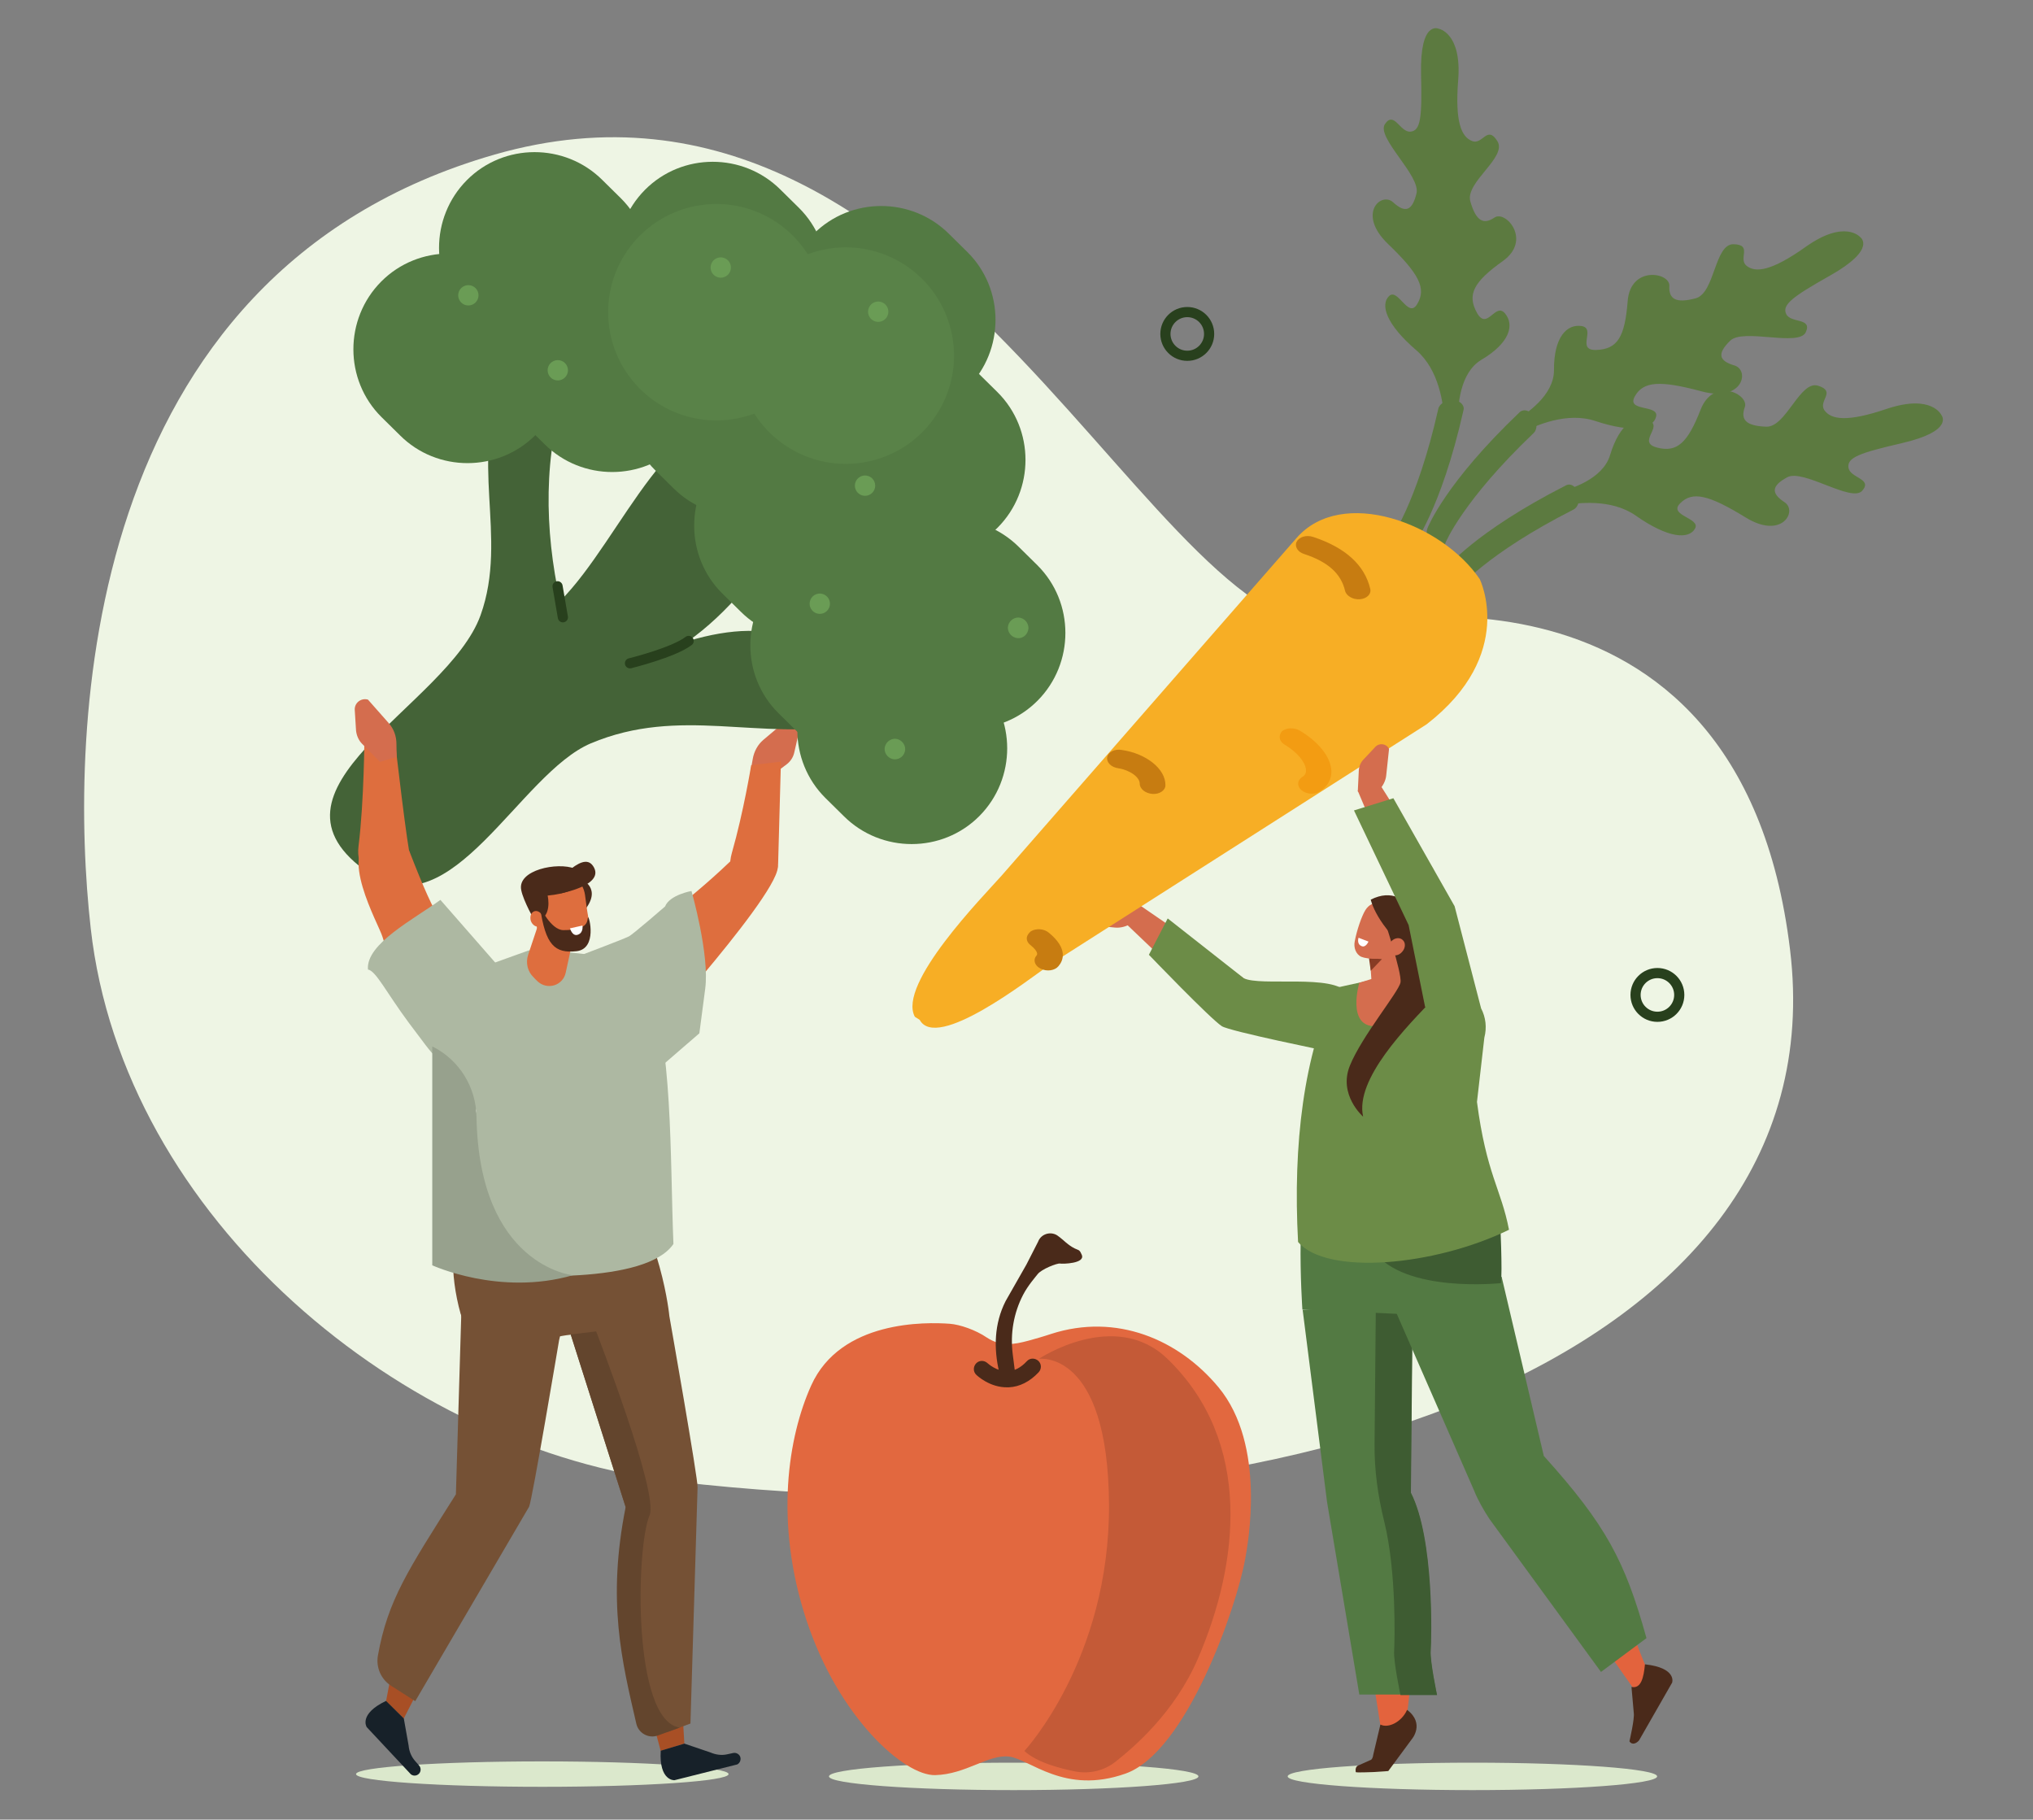 <?xml version="1.0" encoding="utf-8"?>
<!-- Generator: Adobe Illustrator 26.5.0, SVG Export Plug-In . SVG Version: 6.00 Build 0)  -->
<svg version="1.1" id="Capa_1" xmlns="http://www.w3.org/2000/svg" xmlns:xlink="http://www.w3.org/1999/xlink" x="0px" y="0px"
	 viewBox="0 0 800 716" style="enable-background:new 0 0 800 716;" xml:space="preserve">
<rect x="0" y="0" width="800" height="716" fill="#808080" stroke="none"/>
<style type="text/css">
	.st0{fill:#EEF5E4;}
	.st1{fill:#D46D4E;}
	.st2{fill-rule:evenodd;clip-rule:evenodd;fill:#D46D4E;}
	.st3{fill-rule:evenodd;clip-rule:evenodd;fill:#6C8C47;}
	.st4{fill-rule:evenodd;clip-rule:evenodd;fill:#DBE8CC;}
	.st5{fill-rule:evenodd;clip-rule:evenodd;fill:#E3633D;}
	.st6{fill-rule:evenodd;clip-rule:evenodd;fill:#4A2A1A;}
	.st7{fill-rule:evenodd;clip-rule:evenodd;fill:#537A43;}
	.st8{fill-rule:evenodd;clip-rule:evenodd;fill:#3E5C32;}
	.st9{fill-rule:evenodd;clip-rule:evenodd;fill:#873B24;}
	.st10{fill-rule:evenodd;clip-rule:evenodd;fill:#FFFFFF;}
	.st11{fill:#4A2A1A;}
	.st12{fill-rule:evenodd;clip-rule:evenodd;fill:#DE6E3E;}
	.st13{fill:#446337;}
	.st14{fill:#537A43;}
	.st15{fill:#598248;}
	.st16{fill:#6A9C55;}
	.st17{fill:none;stroke:#28401D;stroke-width:4;stroke-linecap:round;stroke-linejoin:round;stroke-miterlimit:10;}
	.st18{fill-rule:evenodd;clip-rule:evenodd;fill:#ADB8A2;}
	.st19{fill-rule:evenodd;clip-rule:evenodd;fill:#A84F25;}
	.st20{fill-rule:evenodd;clip-rule:evenodd;fill:#755135;}
	.st21{fill-rule:evenodd;clip-rule:evenodd;fill:#172129;}
	.st22{fill-rule:evenodd;clip-rule:evenodd;fill:#63452D;}
	.st23{fill-rule:evenodd;clip-rule:evenodd;fill:#97A18D;}
	.st24{fill:#E2683F;}
	.st25{fill:#5C7A40;}
	.st26{fill:#F7AE25;}
	.st27{fill:#F39C12;}
	.st28{fill:#C77C11;}
	.st29{fill:#C45A37;}
</style>
<g>
	<path class="st0" d="M35.7,365.3c-8.7-77.2-4.5-257.6,159-304.5c178-51,261,202.1,335.5,185.5c0,0,154.3-37.5,174.2,127.4
		S496.4,609.7,266,583C158.7,570.6,48.5,479.4,35.7,365.3z"/>
	<path class="st1" d="M301.5,306.8l8-6c1.6-1.2,2.7-2.9,3.1-4.9l1.8-7.9c0.6-2.7-1.7-5.3-4.5-4.9l0,0l-9.6,8.1
		c-2.1,1.8-3.6,4.5-4.1,7.5l-0.9,5.1L301.5,306.8z"/>
	<path class="st2" d="M492,386.9c-5,6.3-12.7,8.6-20.6,3.6l-32.8-31.3l8.6-3.9l28.1,19.3L492,386.9z"/>
	<path class="st1" d="M447.4,355.3l-8.2-1.3c-1.6-0.3-3.3,0.1-4.7,1l-5.7,3.5c-2,1.2-2.1,4.1-0.3,5.5l0,0l10.3,1
		c2.3,0.2,4.7-0.5,6.8-1.9l3.5-2.4L447.4,355.3z"/>
	<path class="st3" d="M459.5,361.4l-7.4,14.3c0,0,24.2,25.2,28.7,28.1c3.1,2,42,9.9,42,9.9s17-8.1,7.3-22.9
		c-5-7.7-34.2-2.5-40.7-5.9L459.5,361.4z"/>
	<ellipse class="st4" cx="579.4" cy="699" rx="72.7" ry="5.4"/>
	<ellipse class="st4" cx="398.9" cy="699" rx="72.7" ry="5.4"/>
	<path class="st5" d="M553,679.8c0,0,9.8-65.8-2.9-91.9l6.9-89.3l-41.6,2.9l28,178.8L553,679.8z"/>
	<path class="st6" d="M543.2,678.6l-2.8,11.8c-0.3,2.2-1.2,2.2-1.2,2.2l-4.7,2.1c-1,0.3-1.2,1.6-1,2.6c0.1,0.3,5.9,0,6.9,0l5.9-0.4
		l9.3-12.6c0,0,5.2-6.1-1.9-11.5C551.6,677.6,546.3,680.2,543.2,678.6z"/>
	<path class="st7" d="M512.6,515.4l9.6,75.6l12.7,75.8h30.5c0,0-2.8-13.2-2.5-17.4c0.3-4.2,1.4-43.9-7.8-62.1l0.7-74.3L512.6,515.4z
		"/>
	<path class="st8" d="M555.2,587.4l0.7-74.3l-14.5,0.8l-0.5,54.4c-0.1,10.1,1.3,20.3,3.8,30.4c4.9,19.8,4.1,47.4,3.9,50.9
		c-0.3,4.2,2.5,17.4,2.5,17.4h14.4c0,0-2.8-13.2-2.5-17.4C563.3,645.3,564.5,605.6,555.2,587.4z"/>
	<path class="st5" d="M595.8,597.4l46.6,66.5c7.7,1.8,7.7-2.6,4.8-9.2c-12.3-28.9-10.6-47.7-38.4-71.5L595.8,597.4z"/>
	<path class="st7" d="M548.9,515.3l31.2,71.3c1.3,3.4,4,8.1,6,11.1l43.9,60.2l17.9-13.3c-8.4-30.3-15.9-44.5-40.4-71.7l-16.6-70.5
		l-19.5,3.1L548.9,515.3z"/>
	<path class="st6" d="M642,663.8l0.9,10.2c0.4,2.2-1.7,11.2-1.7,11.2l0,0c1.1,1.7,2.9,0.7,3.8-0.4l13-22.7c0,0,2-5.8-10.7-7.2
		C646.8,660.1,645.8,664.6,642,663.8z"/>
	<path class="st7" d="M575,454.3l-56.9,4.3c-9.3,3.4-5.6,56.7-5.6,56.7l37.4,1.7c17.4-0.4,37.9,13.3,40.1-15.7
		C592.5,468.4,575,454.3,575,454.3z"/>
	<path class="st8" d="M590.6,504.9c0,0-37.7,4.1-50-12.5l49.7-12.3C590.3,480.1,591.3,500.7,590.6,504.9z"/>
	<path class="st3" d="M525.6,388.7l20.6-4.5l5.7-0.3l22.4,5.4c7.7,2.9,11.9,11,9.8,19l-2.9,25.3c3.7,28.4,9.5,34.2,12.6,50.3
		c-29.6,14.4-71.9,18-83,4.8C508.7,450.1,513.1,415,525.6,388.7z"/>
	<path class="st2" d="M538.8,372.5c0,0,0.5,8.3,1,15.1c0.1,1.8,1.2,3.4,2.8,4.2c1.6,0.8,3.6,0.6,5-0.4c0.5-0.3,1-0.7,1.4-1
		c2-1.4,3.1-3.9,2.7-6.4c-1.1-6.3-3-17.9-3-17.9L538.8,372.5L538.8,372.5z"/>
	<polygon class="st9" points="538.7,377 539.4,382 543.8,377.4 	"/>
	<path class="st1" d="M534.9,386.7c0,0-5.2,17.5,6.5,17.1c11.6-0.4,16.3-18.5,16.3-18.5l-8.8-2.9L534.9,386.7z"/>
	<path class="st2" d="M553,364.7c0.9-2.2-0.1-4.8-2.3-5.8c-2.4-1-5.4-2.3-7.7-3.2c-2.2-0.9-4.4,0.3-5.7,2.4c-1.5,2.4-3.4,8-4.2,12.3
		c-0.5,2.4,0.4,5.1,2.6,6.1c2.4,1,10.4,1.7,12.9-2.3C550.4,371,551.6,368,553,364.7L553,364.7z"/>
	<path class="st6" d="M564.4,372.7c0,0-4.7-8.8-7.3-13.1c-3.6-5.7-9.4-9.8-17.7-5.6c0,0,2.1,10.3,16.6,21.7L564.4,372.7z"/>
	<path class="st10" d="M534.6,369l3.9,1.5c0,0-1.1,2.7-2.9,1.7C533.8,371.3,534.6,369,534.6,369z"/>
	<path class="st11" d="M556.1,364.2c0,0,20.8,15.7,9,27.8c-11.8,12.1-32,32.7-28.7,47.4c0,0-9.9-8.6-5.2-20.1
		c4.7-11.6,19.2-29,19.9-32.7c0.7-3.7-6.9-26.3-6.9-26.3l10.4,0.7L556.1,364.2z"/>
	<path class="st2" d="M551.7,374.6c-1.3,1.5-3.4,1.8-4.6,0.6c-1.2-1.1-1.1-3.2,0.3-4.7c1.3-1.5,3.4-1.8,4.6-0.6
		C553.2,371,553.1,373.1,551.7,374.6z"/>
	<path class="st12" d="M295.6,301.1c0,0-3,18.4-7.6,34.5c-4.8,16.8,18,15.3,18.2,4.2c0.1-4.5,1.1-40.1,1.1-40.1L295.6,301.1z"/>
	<g>
		<g>
			<path class="st13" d="M198.8,148.8c-15,31.6,1.5,62.1-9.7,93.3c-12.9,35.9-92.3,68.7-43.6,101.7c32.3,21.9,58.9-39.4,87-51.3
				c35.2-14.8,66-0.8,103.1-7.4c-6.4-34.4-30.8-43-64.7-32.9c28.8-20.2,63.7-72.7,26.8-85.8c-32.6-11.6-52.8,45.7-77.3,70.1
				c-6.2-28.1-6.7-58,2.7-85.1C215.1,150.5,207,149.7,198.8,148.8z"/>
			<path class="st14" d="M313.6,287.8l-7.3-7.2c-14.7-14.6-14.7-38.6-0.1-53.3v0c14.6-14.7,38.6-14.7,53.3-0.1l7.3,7.2
				c14.7,14.6,14.7,38.6,0.1,53.3l0,0C352.3,302.4,328.3,302.4,313.6,287.8z"/>
			<path class="st14" d="M355,275.8l-7.3-7.2c-14.7-14.6-14.7-38.6-0.1-53.3l0,0c14.6-14.7,38.6-14.7,53.3-0.1l7.3,7.2
				c14.7,14.6,14.7,38.6,0.1,53.3l0,0C393.7,290.4,369.7,290.5,355,275.8z"/>
			<path class="st14" d="M332.1,321.2l-7.3-7.2c-14.7-14.6-14.7-38.6-0.1-53.3l0,0c14.6-14.7,38.6-14.7,53.3-0.1l7.3,7.2
				c14.7,14.6,14.7,38.6,0.1,53.3h0C370.8,335.8,346.8,335.8,332.1,321.2z"/>
			<path class="st14" d="M265,192.1l-7.3-7.2c-14.7-14.6-14.7-38.6-0.1-53.3l0,0c14.6-14.7,38.6-14.7,53.3-0.1l7.3,7.2
				c14.7,14.6,14.7,38.6,0.1,53.3l0,0C303.6,206.7,279.6,206.7,265,192.1z"/>
			<path class="st14" d="M306.4,180.1l-7.3-7.2c-14.7-14.6-14.7-38.6-0.1-53.3l0,0c14.6-14.7,38.6-14.7,53.3-0.1l7.3,7.2
				c14.7,14.6,14.7,38.6,0.1,53.3l0,0C345,194.7,321,194.8,306.4,180.1z"/>
			<path class="st14" d="M339.3,207.7l-7.3-7.2c-14.7-14.6-14.7-38.6-0.1-53.3l0,0c14.6-14.7,38.6-14.7,53.3-0.1l7.3,7.2
				c14.7,14.6,14.7,38.6,0.1,53.3l0,0C378,222.3,354,222.4,339.3,207.7z"/>
			<path class="st14" d="M291.5,240.7l-7.3-7.2c-14.7-14.6-14.7-38.6-0.1-53.3l0,0c14.6-14.7,38.6-14.7,53.3-0.1l7.3,7.2
				c14.7,14.6,14.7,38.6,0.1,53.3l0,0C330.2,255.3,306.2,255.3,291.5,240.7z"/>
			<path class="st14" d="M214.3,174.8l-7.3-7.2c-14.7-14.6-14.7-38.6-0.1-53.3l0,0c14.6-14.7,38.6-14.7,53.3-0.1l7.3,7.2
				c14.7,14.6,14.7,38.6,0.1,53.3l0,0C252.9,189.4,229,189.4,214.3,174.8z"/>
			<path class="st14" d="M157.4,171.3l-7.3-7.2c-14.7-14.6-14.7-38.6-0.1-53.3l0,0c14.6-14.7,38.6-14.7,53.3-0.1l7.3,7.2
				c14.7,14.6,14.7,38.6,0.1,53.3v0C196,185.9,172,185.9,157.4,171.3z"/>
			<path class="st14" d="M191.1,131.4l-7.3-7.2c-14.7-14.6-14.7-38.6-0.1-53.3l0,0c14.6-14.7,38.6-14.7,53.3-0.1l7.3,7.2
				c14.7,14.6,14.7,38.6,0.1,53.3h0C229.7,145.9,205.8,146,191.1,131.4z"/>
			<path class="st14" d="M261.2,135.2l-7.3-7.2c-14.7-14.6-14.7-38.6-0.1-53.3l0,0c14.6-14.7,38.6-14.7,53.3-0.1l7.3,7.2
				c14.7,14.6,14.7,38.6,0.1,53.3l0,0C299.9,149.8,275.9,149.8,261.2,135.2z"/>
			<path class="st14" d="M327.5,152.6l-7.3-7.2c-14.7-14.6-14.7-38.6-0.1-53.3l0,0c14.6-14.7,38.6-14.7,53.3-0.1l7.3,7.2
				c14.7,14.6,14.7,38.6,0.1,53.3l0,0C366.1,167.2,342.2,167.2,327.5,152.6z"/>
		</g>
		
			<ellipse transform="matrix(0.968 -0.251 0.251 0.968 -24.477 87.947)" class="st15" cx="332.8" cy="140" rx="42.6" ry="42.6"/>
		
			<ellipse transform="matrix(0.999 -3.501498e-02 3.501498e-02 0.999 -4.13 9.948)" class="st15" cx="282" cy="122.9" rx="42.6" ry="42.6"/>
		<circle class="st16" cx="340.4" cy="191.1" r="4"/>
		<circle class="st16" cx="184.3" cy="116.2" r="4"/>
		<ellipse transform="matrix(0.413 -0.911 0.911 0.413 70.569 320.142)" class="st16" cx="283.6" cy="105.3" rx="4" ry="4"/>
		<circle class="st16" cx="219.5" cy="145.7" r="4"/>
		<path class="st16" d="M351.9,298.8c-2.2-0.2-3.9-2.1-3.8-4.3c0.2-2.2,2.1-3.9,4.3-3.8c2.2,0.2,3.9,2.1,3.8,4.3
			C356,297.3,354.1,298.9,351.9,298.8z"/>
		<path class="st16" d="M400.4,251.1c-2.2-0.2-3.9-2.1-3.8-4.3c0.2-2.2,2.1-3.9,4.3-3.8c2.2,0.2,3.9,2.1,3.8,4.3
			C404.5,249.6,402.6,251.3,400.4,251.1z"/>
		<ellipse transform="matrix(0.942 -0.336 0.336 0.942 -61.067 122.004)" class="st16" cx="322.5" cy="237.7" rx="4" ry="4"/>
		<ellipse transform="matrix(0.413 -0.911 0.911 0.413 91.111 386.73)" class="st16" cx="345.5" cy="122.7" rx="4" ry="4"/>
		<path class="st17" d="M247.9,261c0,0,17.1-4.2,23.1-8.8"/>
		<line class="st17" x1="221.5" y1="242.9" x2="219.4" y2="230.7"/>
	</g>
	<path class="st12" d="M242.2,407.8c-10-35.9,11-35,48.3-71.9c2-2,5.3,6.5,8.2,5.1c28.9-13.9-36.4,59.2-36.4,59.2L242.2,407.8z"/>
	<path class="st18" d="M226.4,376.7c0,0,18.6-7,21-8.2c1.4-0.6,14.3-11.8,14.3-11.8c1.8-4.6,10.4-6.1,10.4-6.1s7.2,25.1,5.4,38.5
		l-2.3,17.5L250,428.4L226.4,376.7z"/>
	<g>
		<polygon class="st19" points="164.8,664.7 158.9,676.2 151.9,669.5 154.7,654.8 		"/>
		<polygon class="st19" points="268.6,674.3 269.3,686.1 260,689 254.5,668.5 		"/>
		<ellipse class="st4" cx="213.4" cy="698.1" rx="73.3" ry="5"/>
		<path class="st20" d="M218.5,466.2c9.4,30.5,1.5,61.2,1.5,61.2s-10.6,63.1-11.8,65.5l-44.8,76.5l-9.4-6c-4-2.5-6.1-7.2-5.3-11.9
			c3.9-21.9,11.9-33.7,30.7-63.5l2.1-70.3C175.4,475.4,218.5,466.2,218.5,466.2z"/>
		<path class="st21" d="M158.9,676.2l1.9,10.7c0.2,2.3,1.1,4.4,2.6,6.1l1.5,1.7c0.7,0.8,0.8,1.9,0.3,2.8l0,0
			c-0.7,1.2-2.3,1.6-3.5,0.7l-17.4-18.6c0,0-3.3-5.1,7.6-10.3L158.9,676.2z"/>
		<path class="st20" d="M188.3,464.3l53.2-4c18.9,25,21.9,57.6,21.9,57.6s11.4,64.6,11.1,67.4l-2.8,92.9l-8.9,3.3
			c-14.4-20.1-16.8-45.3-16.6-88.4l-21.6-67.9c-18.1,1.7-37.1,18.1-44.1-11.1C172.5,480.7,188.3,464.3,188.3,464.3z"/>
		<path class="st21" d="M269.3,686.1l10.3,3.5c2.1,0.9,4.4,1.2,6.6,0.7l2.3-0.5c1-0.2,2,0.2,2.6,1.1l0,0c0.7,1.2,0.2,2.8-1,3.4
			l-24.7,6.2c0,0-6.1,0.4-5.4-11.6L269.3,686.1z"/>
		<path class="st22" d="M255.6,596.3c-5.3,12.2-6.9,80.8,11.9,83.5l-8.6,3.1c-3.6,1.3-7.6-0.8-8.5-4.6c-5.7-24.7-11.6-48.2-4.2-85.3
			l-21.6-67.9l10-1.2C234.6,524.1,259.4,587.6,255.6,596.3z"/>
	</g>
	<path class="st18" d="M230.8,375.5l-16.6-1.8L208,374l-23.6,8.5c-8,4-11.7,13.4-8.7,21.7l11.8,33c-6.2,20.6-6.3,41.7-5.3,62.8
		c22.7,3.1,72.2,5.1,82.8-10.5c-1.4-34.6-0.1-78.8-10.4-105.5c-2-5.2-7.5-4.7-14.9-6.8C236.8,376.4,233.8,375.9,230.8,375.5z"/>
	<g>
		<path class="st12" d="M226.8,363.5c0,0-2.3,10.5-4.2,19.3c-0.5,2.3-2.2,4.2-4.5,4.9c-2.3,0.7-4.8,0.1-6.5-1.5
			c-0.6-0.5-1.1-1.1-1.6-1.6c-2.4-2.3-3.2-5.7-2.2-8.8c2.6-7.9,7.5-22.4,7.5-22.4L226.8,363.5L226.8,363.5z"/>
		<path class="st6" d="M227.9,345.6c0,0,8.8,3,3,11.4C225.1,365.5,227.9,345.6,227.9,345.6L227.9,345.6z"/>
		<path class="st12" d="M230.2,352.1c-0.4-2.8-1.9-5.3-4.2-6.9c-2.3-1.6-5.2-2.2-7.9-1.7l0,0c-5.3,1.1-8.9,6.1-8.2,11.5
			c0.4,3.1,0.9,6.5,1.3,9.5c0.3,2,1.4,3.8,3,4.9c1.6,1.2,3.7,1.6,5.7,1.2c1.8-0.4,3.8-0.8,5.6-1.1c3.9-0.8,6.6-4.5,6-8.5
			C231,358.3,230.6,355.1,230.2,352.1L230.2,352.1z"/>
		<path class="st6" d="M215.5,352.4c0,0,2.2,9.2-5,10.1c0,0-4.6-8-5.4-12.3c-1.6-7.9,14.3-11.1,21.1-8.4
			C233,344.6,229.6,351.1,215.5,352.4L215.5,352.4z"/>
		<path class="st12" d="M210.2,358.6c1.3-0.5,2.8,0.5,3.4,2.1c0.6,1.6,0,3.4-1.3,3.8c-1.3,0.5-2.8-0.5-3.4-2.1
			C208.4,360.8,208.9,359.1,210.2,358.6L210.2,358.6z"/>
		<path class="st6" d="M231.4,361c0.4-0.8,3.8,12.4-4.6,13.3c-8.4,0.9-12.2-2.3-14.3-17.5c0,0,4.3,9.2,9.2,9.2
			C232.1,366,230.9,362,231.4,361L231.4,361z"/>
		<path class="st6" d="M220.7,351.5c0,0,17.7-3.2,12.7-10.7c-4.6-6.9-15.5,9.7-18.4,7.2L220.7,351.5z"/>
		<path class="st10" d="M229.2,364.2l-4.9,1.1c0,0,0.9,3.3,3.1,2.5C229.7,367,229.2,364.2,229.2,364.2z"/>
	</g>
	<path class="st12" d="M174.6,409.8c-13.6-7.9-15.7-14.3-24.1-41.2c-1.5-5-18.2-34.1-3.2-38.7l13.7,4.8c5.8,15,9.2,22.5,12.8,28.2
		c7.1,11.2,12.7,9.1,15.2,19.8C198.5,422.9,174.6,409.8,174.6,409.8z"/>
	<path class="st12" d="M143.4,289.6c0,0-0.1,25.6-2.3,43.2c-2.3,18.4,22.5,11.5,20.7,6.1c-1.5-4.6-6.3-46.7-6.3-46.7L143.4,289.6z"
		/>
	<path class="st18" d="M190.9,437.9c-6.5-9.5-17.7-19.1-23.3-26.5c-2-2.7-4.3-5.7-6.7-8.9c-8.9-12-12.9-20.4-16.1-21
		c-0.9-10.1,18.1-19.8,28.5-27.4l30.7,35.1C203.9,389.2,198.6,449.2,190.9,437.9z"/>
	<path class="st23" d="M225.4,501.8c0,0-36.9-3.6-37.9-62.4c-0.2-11.6-6.7-22.2-17.1-27.5l-0.3-0.1c0,0,0,65.8,0,86.1
		C170.2,497.9,196.5,510.1,225.4,501.8z"/>
	<g>
		<path class="st24" d="M404.9,527.5c-6.3,1.7-11.1,2.4-16.6-1.2c-4.4-3-10.6-5.1-14.5-5.4c-9.4-0.7-43-1.5-54.6,24.3
			c-9,20-14.6,53.6-1.9,92.2c12.7,38.6,38.6,61.4,50.7,61.1s20.8-8.2,29-7.3c8.2,0.9,21.9,15.2,45.9,6.7c24-8.5,43.7-65.4,47.1-84.5
			c1-5.7,8.4-44.7-10.5-67.5c-15.7-18.9-40.2-29.3-65.9-21C410.3,526,407.4,526.8,404.9,527.5z"/>
		<g>
			<g>
				<path class="st11" d="M397,545.9c-0.1,0-0.3,0-0.4,0c-7.1,0.2-12.2-4.7-12.4-4.9c-1.3-1.2-1.3-3.2-0.1-4.5
					c1.2-1.3,3.2-1.3,4.5-0.1c0.1,0.1,3.6,3.3,7.9,3.2c2.6-0.1,5.2-1.4,7.6-4c1.2-1.3,3.2-1.3,4.5-0.1c1.3,1.2,1.3,3.2,0.1,4.5
					C405.2,543.7,401.2,545.7,397,545.9z"/>
			</g>
		</g>
		<path class="st11" d="M394.9,542.3c0,0-1.4-0.9-1.7-2.3c-2.2-9.4-2-19.1,2.5-28l8.2-14.4l4.6-9c1.1-3,4.8-4.2,7.5-2.5
			c0.7,0.5,1.5,1.1,2.4,1.9c5.9,5.3,5.9,2.4,7.3,5.8c1.4,3.4-7.5,3.6-8.6,3.4c-1.1-0.2-7.3,2.2-8.8,4.2c-0.6,0.8-3.8,4.4-5.7,8.1
			c-3.7,7.1-5.1,15.2-4.1,23.2l1.1,8.7L394.9,542.3z"/>
	</g>
	<g>
		<g>
			<g>
				<path class="st25" d="M567.5,215.3c-1.1,0.5-2.4,0.4-3.7-0.6c-2-1.6-2.9-4.6-2.1-6.8c0.3-0.7,7-17.8,36.3-45.7
					c1.5-1.4,4-0.8,5.5,1.5c1.5,2.3,1.5,5.3,0,6.7c-28,26.7-34.6,43-34.7,43.2C568.7,214.4,568.1,214.9,567.5,215.3z"/>
			</g>
		</g>
		<path class="st25" d="M669.6,154c16.4,4.4,19-8.4,12.9-10.2c-6.1-1.8-6.9-4.6-1.7-9.7c5.1-5.1,27.1,2.5,29.8-3.4
			c2.6-5.8-5.9-3.4-7.7-7.1c-1.8-3.7,2.6-6.9,17.3-15.2c18.6-10.5,11.8-15.1,11.8-15.1s-6-7.1-21.4,3.8
			c-13.5,9.6-19.8,10.3-23.3,7.5c-3.5-2.8,2.5-8.3-5.1-8.5c-7.6-0.2-7.3,19.3-15,21.3c-7.6,2-10.6,0.4-10.3-4.9
			c0.3-5.3-15.3-8.1-16.4,6c-1.1,14.1-4,18.9-12.3,19.2c-8.2,0.3,0-8.4-5.8-9.4c-5.8-0.9-11,4.3-10.9,17.4
			c0,9.9-10.9,17.3-16.2,20.3c-1.5,0.9-2,2.5-1,3.7l0,0l0,0c1,1.2,3,1.4,4.5,0.6c5.4-2.9,17.9-8.4,29.1-4.6
			c14.8,4.9,22.7,3,23.8-1.8c1.1-4.8-11.8-1.8-8.4-7.9C646.6,150,653.2,149.6,669.6,154z"/>
		<g>
			<g>
				<path class="st25" d="M546,214.9c0.1,1.2,0.9,2.3,2.4,2.8c2.4,0.9,5.4,0.1,6.9-1.7c0.5-0.6,11.7-15.1,20.6-54.6
					c0.5-2-1.4-3.8-4.1-4c-2.7-0.1-5.3,1.4-5.8,3.4c-8.5,37.7-19.1,51.8-19.2,51.9C546.1,213.4,545.9,214.2,546,214.9z"/>
			</g>
		</g>
		<path class="st25" d="M546.1,95.9c-12.2-11.8-2.6-20.6,2.1-16.3c4.7,4.3,7.5,3.5,9.2-3.5c1.7-7-16-22-12.4-27.3s5.9,3.3,10,3
			c4.1-0.3,4.6-5.8,4.2-22.6c-0.5-21.4,6.9-17.9,6.9-17.9s9.2,1.5,7.7,20.3c-1.3,16.5,1.3,22.3,5.5,23.9c4.2,1.6,5.9-6.4,9.9,0
			c4.1,6.4-12.8,16.2-10.6,23.8c2.2,7.6,5.1,9.3,9.5,6.3c4.4-3,14.8,8.9,3.3,17.1c-11.5,8.2-14.2,13.2-10.2,20.4
			c4,7.2,7.2-4.3,11,0.2c3.8,4.5,2,11.6-9.3,18.3c-8.5,5.1-9.3,18.2-9.2,24.3c0,1.8-1.1,3-2.6,2.8h0l0,0c-1.5-0.2-2.8-1.8-2.8-3.6
			c-0.3-6.1-2-19.6-11-27.3c-11.9-10.2-14.2-17.9-10.7-21.3c3.5-3.4,7.6,9.2,11.1,3.1C561.4,113.5,558.4,107.7,546.1,95.9z"/>
		<g>
			<g>
				<path class="st25" d="M571.6,233.1c-1.2,0.2-2.4-0.3-3.3-1.6c-1.4-2.1-1.5-5.2,0-7.1c0.5-0.6,11.8-15,47.9-33.4
					c1.9-1,4,0.4,4.9,3c0.8,2.6,0,5.5-1.9,6.5c-34.5,17.5-45.5,31.3-45.6,31.4C572.9,232.5,572.2,232.9,571.6,233.1z"/>
			</g>
		</g>
		<path class="st25" d="M686.9,203.6c14.4,8.9,20.6-2.6,15.3-6c-5.3-3.5-5.2-6.4,1.1-9.8c6.3-3.4,25.3,10.1,29.5,5.3
			c4.2-4.8-4.7-4.9-5.4-9c-0.7-4.1,4.5-5.9,20.9-9.7c20.8-4.8,15.7-11,15.7-11s-3.7-8.5-21.6-2.5c-15.6,5.3-21.9,4.2-24.5,0.5
			c-2.5-3.7,4.8-7.3-2.4-9.6c-7.2-2.4-12.6,16.4-20.5,16.1c-7.9-0.3-10.2-2.7-8.4-7.7c1.8-5-12.3-12.1-17.4,1s-9.3,17-17.2,14.9
			s2.4-8.1-2.9-10.6c-5.3-2.6-11.7,1-15.5,13.5c-2.8,9.5-15.4,13.5-21.3,14.9c-1.7,0.4-2.6,1.8-2,3.2v0l0,0c0.6,1.4,2.4,2.2,4.2,1.9
			c6-1.2,19.5-2.9,29.2,3.9c12.8,9,20.9,9.4,23.3,5.1c2.4-4.2-10.8-5.1-5.8-10C666,193.2,672.4,194.7,686.9,203.6z"/>
		<path class="st26" d="M360,400.1l1.9,1.2c6.7,12.4,42.9-15.9,51.2-21.7l148.3-94.6c35.5-27.5,20.9-57.1,20.9-57.1
			c-14.8-21.9-54.2-36.7-72.1-16.2L394.1,344.6C387,352.6,353,387.2,360,400.1z"/>
		<g>
			<g>
				<path class="st27" d="M503.6,289.5c-0.2,1.3,0.4,2.6,1.9,3.5c5,3,8.3,7,8.4,10c0.1,1.2-0.4,2.1-1.4,2.7
					c-2.1,1.3-2.2,3.6-0.4,5.2c1.9,1.6,5,1.9,7.1,0.6c3.2-2,4.9-4.9,4.7-8.3c-0.3-5.3-4.9-11.2-12.4-15.7c-2.2-1.3-5.4-1.2-7.1,0.3
					C504,288.3,503.7,288.9,503.6,289.5z"/>
			</g>
			<g>
				<path class="st28" d="M435.7,297.9c-0.4,2,1.5,4,4.3,4.4c4.6,0.7,8.5,3.5,8.5,6.1c0,2,2.2,3.8,5,4c2.8,0.2,5.1-1.4,5.1-3.4
					c0.1-6.4-7.5-12.5-17.2-13.9C438.7,294.6,436.1,295.9,435.7,297.9z"/>
			</g>
			<g>
				<path class="st28" d="M404.1,368.7c-0.2,1.1,0.2,2.2,1.3,3.1c3.6,2.9,2.7,4,2.4,4.3c-1.4,1.7-0.6,4,1.8,5.1
					c2.4,1.2,5.5,0.7,6.9-1c1.9-2.2,3.9-6.9-3.8-13.2c-1.9-1.6-5.1-1.8-7.1-0.5C404.8,367.2,404.3,367.9,404.1,368.7z"/>
			</g>
			<g>
				<path class="st28" d="M510,213.9c-0.3,1.6,0.9,3.4,3.2,4.1c9.4,3.1,14.5,7.7,16.1,14.5c0.5,2,3.1,3.5,5.8,3.3
					c2.7-0.2,4.6-2,4.1-4.1c-2.2-9.3-9.7-16.2-22.4-20.4c-2.6-0.9-5.5-0.1-6.5,1.8C510.1,213.4,510,213.7,510,213.9z"/>
			</g>
		</g>
	</g>
	<path class="st1" d="M149.5,299.8l-7-7.1c-1.4-1.4-2.2-3.3-2.4-5.3l-0.5-8c-0.2-2.8,2.5-4.9,5.2-4.1l0,0l8.3,9.4
		c1.8,2.1,2.9,4.9,2.9,8l0.1,5.1L149.5,299.8z"/>
	<path class="st2" d="M556.3,361.4c7.1-3.6,10.9-10.7,7.7-19.4l-24.2-38.4l-5.5,7.6l13.3,31.4L556.3,361.4z"/>
	<path class="st1" d="M534.3,311.4l0.4-8.2c0.1-1.6,0.7-3.2,1.9-4.4l4.6-4.9c1.6-1.7,4.4-1.3,5.4,0.8l0,0l-1.1,10.3
		c-0.2,2.3-1.4,4.5-3.2,6.3l-3.1,3L534.3,311.4z"/>
	<polygon class="st3" points="582.8,396.7 572.4,356.6 548.3,314.1 532.8,318.9 554.3,364 560.8,396.3 	"/>
	<path class="st29" d="M403.1,689c0,0,33.7-36.2,33.3-97.2s-27.6-57.1-27.6-57.1s29.9-20,50.6,0c33.8,32.7,28.1,80.5,12.1,117.7
		c-9.3,21.7-25.6,35.3-32.5,40.8c-4.4,3.5-10.1,4.9-15.7,3.9C416.9,695.8,408,693.5,403.1,689z"/>
	<circle class="st17" cx="467.2" cy="131.4" r="8.6"/>
	<circle class="st17" cx="652.2" cy="391.5" r="8.6"/>
</g>
</svg>
